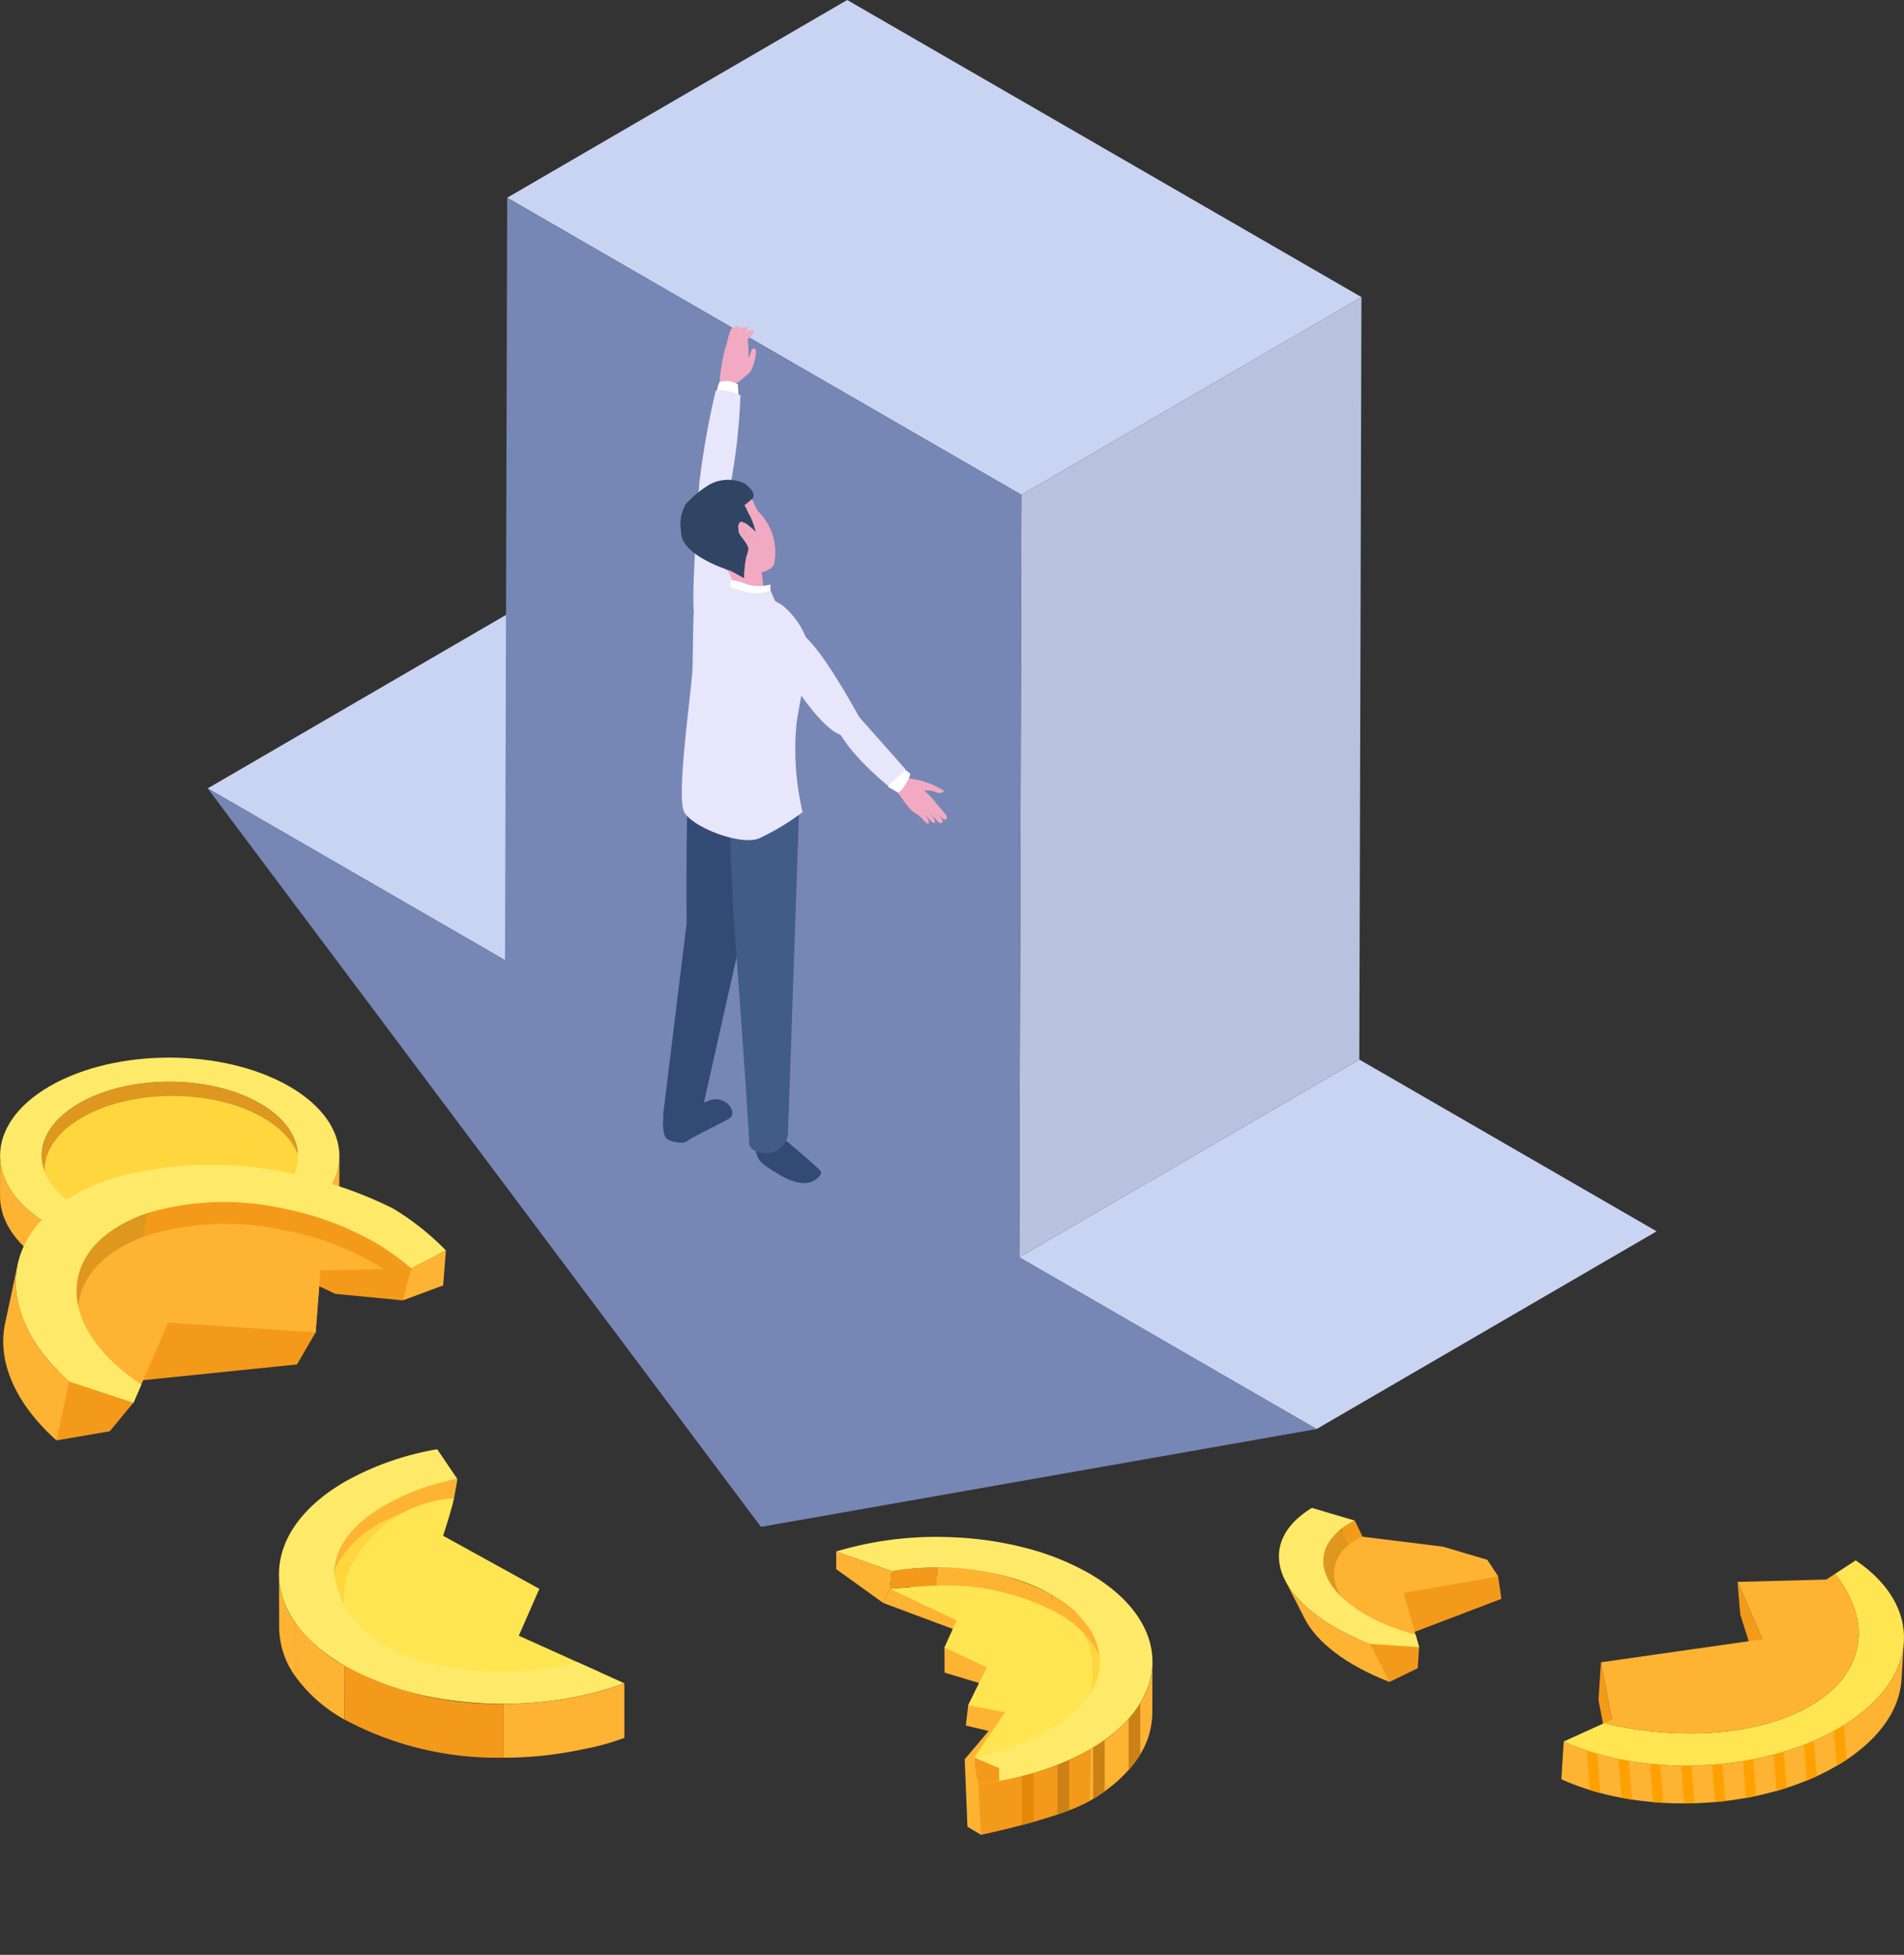 <svg xmlns="http://www.w3.org/2000/svg" xmlns:xlink="http://www.w3.org/1999/xlink" width="190" height="195" viewBox="0 0 190 195"><rect x="0" y="0" width="190" height="195" fill="#333333" stroke="none"/><defs><clipPath id="a"><rect width="190" height="195" transform="translate(0)" fill="none"/></clipPath><clipPath id="b"><path d="M181.481,297.874a23.912,23.912,0,0,1-4.254,1.919,29.662,29.662,0,0,1-3.077.868c-1.24.281-3.812.634-3.812.634l.262,5.1s7.783-1.6,10.866-3.389c4.146-2.411,6.223-5.565,6.232-8.723l.014-5.13c-.009,3.159-2.085,6.313-6.232,8.723" transform="translate(-170.339 -289.151)" fill="none"/></clipPath></defs><g clip-path="url(#a)"><path d="M32.814,195.639l-.011,4.052c.005-1.909-1.254-3.82-3.775-5.276-5.01-2.893-13.106-2.893-18.084,0-2.471,1.436-3.707,3.315-3.713,5.2l.012-4.052c.005-1.882,1.242-3.761,3.712-5.2,4.977-2.894,13.074-2.894,18.084,0,2.521,1.456,3.78,3.367,3.775,5.275" transform="translate(-3.086 -80.293)" fill="#de971f"/><path d="M33.87,201.119l-.011,4.053c-.007,2.495-1.647,4.986-4.923,6.89-6.588,3.83-17.3,3.83-23.934,0-3.34-1.929-5.008-4.46-5-6.988l.011-4.052c-.007,2.527,1.661,5.059,5,6.988,6.631,3.829,17.346,3.829,23.934,0,3.276-1.9,4.916-4.4,4.923-6.891" transform="translate(0 -85.767)" fill="#feb333"/><path d="M29.559,192.849c5.01,2.894,5.037,7.584.059,10.478s-13.071,2.891-18.081,0-5.039-7.583-.062-10.476,13.074-2.894,18.084,0" transform="translate(-3.312 -81.354)" fill="#ffd63e"/><path d="M28.883,186.878c-6.635-3.832-17.356-3.832-23.947,0s-6.55,10.04.085,13.872,17.346,3.83,23.935,0,6.559-10.042-.072-13.872M26.02,199.054c-4.977,2.894-13.067,2.89-18.077,0S2.9,191.47,7.878,188.576s13.074-2.894,18.084,0,5.037,7.584.059,10.478" transform="translate(-0.009 -78.506)" fill="#feea68"/><path d="M67.14,257.909c-1.506.316-2.284.571-5.058,2.268a7.542,7.542,0,0,0-3.93,6.638l.015,5.368c-.007-2.528,1.656-8.752,5-10.681a19.92,19.92,0,0,1,3.783-1.555,25.035,25.035,0,0,1,3.184-.729c.1-.537.213-1.177.337-1.885-.358.055-2.975.507-3.326.576" transform="translate(-24.82 -109.792)" fill="#feb333"/><path d="M66.658,261.892a16.822,16.822,0,0,0-2.483,1.465c-.234.165-.46.337-.674.516s-.426.351-.625.537c-.227.2-.447.405-.653.626a.15.15,0,0,0-.028.034,3.964,3.964,0,0,0-.289.3c-.138.151-.268.3-.392.461-.117.138-.227.275-.33.42-.124.158-.234.323-.344.489a3.4,3.4,0,0,0-.186.289c-.028.041-.055.089-.083.138-.062.1-.117.193-.165.282-.069.117-.131.234-.193.358s-.117.227-.165.337q-.175.382-.31.764a3.558,3.558,0,0,0-.124.351c-.007.021-.014.048-.021.069a5.288,5.288,0,0,0-.186.7,3.234,3.234,0,0,0-.089.433,1.192,1.192,0,0,0-.028.138c-.021.11-.034.22-.048.337-.021.158-.041.323-.048.488-.014.186-.021.378-.021.571v.014c0,.179.007.365.021.544a5.6,5.6,0,0,0,.069.674,5.409,5.409,0,0,0,.131.729c.028.144.062.282.1.427.028.1.055.206.089.31s.062.186.089.275c.1.268.2.537.323.8-4.051-3.784-3.218-8.82,2.476-12.115a4.438,4.438,0,0,1,.4-.213,19.9,19.9,0,0,1,3.782-1.555" transform="translate(-24.533 -111.737)" fill="#ffd63e"/><path d="M77.337,274.359l2.049-4.676-9.6-5.292c0-.01.929-2.868,1.087-3.77a13.067,13.067,0,0,0-4.413,1.139,13.379,13.379,0,0,0-5.451,4.9c-1.587,2.6-1.389,5.583.023,8.577,2.215,1.906,6.668,4.4,10.182,4.132-.081.06,9.927.414,14.171-1.381Z" transform="translate(-25.564 -111.194)" fill="#ffe552"/><path d="M80.554,274.369l-2.208-.991c-7.864,2.191-23.153,1.118-24.277-9,.224-3.032,2.4-5.119,5.072-6.646a22.325,22.325,0,0,1,7.238-2.614l-2.017-2.973a28.665,28.665,0,0,0-9.166,3.214c-8.789,5.077-8.83,13.305-.1,18.375,7.565,4.4,19.243,4.988,27.937,1.754Z" transform="translate(-20.734 -107.579)" fill="#feea68"/><path d="M50.216,278.743l.015,5.368a8.474,8.474,0,0,1-1.637-4.858l-.008-2.684-.007-2.684a8.474,8.474,0,0,0,1.637,4.858" transform="translate(-20.735 -116.854)" fill="#feb333"/><path d="M56.319,286.629,56.334,292a15.136,15.136,0,0,1-4.885-4.271l-.015-5.368a15.133,15.133,0,0,0,4.885,4.271" transform="translate(-21.953 -120.469)" fill="#feb333"/><path d="M75.789,293.612l.015,5.368a32.2,32.2,0,0,1-15.832-3.805l-.015-5.368a32.193,32.193,0,0,0,15.832,3.805" transform="translate(-25.591 -123.647)" fill="#f49a1a"/><path d="M99.686,292.87a31.406,31.406,0,0,1-4.66,1.316,37.586,37.586,0,0,1-7.446.733l.015,5.368a37.4,37.4,0,0,0,7.936-.837,24.11,24.11,0,0,0,4.154-1.138Z" transform="translate(-37.381 -124.954)" fill="#feb333"/><path d="M172.275,292a12.356,12.356,0,0,1-2.3,1.681c-1.524.885-6.454,7.27-6.454,7.27l-1.349-.8-.276-6.736,2.386-2.827-2.276-.541.241-2.021,1.088-2.22-3.448-1.035-.013-2.5.841-1.854-6.958-2.6.694-1.412c.676-.118,2.508.349,3.2.332a28.881,28.881,0,0,1,5.727.615,41.4,41.4,0,0,1,6.7,2.059c4.474,3.209,4.01,8.543,2.193,12.584" transform="translate(-65.628 -117.922)" fill="#feb333"/><path d="M182.585,290.635c1.818-4.04.484-8.659-3.988-11.869a16.223,16.223,0,0,0-2.371-1.4c1.434.435,3.246.309,4.522.873,7.608,3.364,5.7,8.781,1.836,12.4" transform="translate(-75.218 -118.338)" fill="#ffd63e"/><path d="M173.87,289.477a12.327,12.327,0,0,1-2.3,1.68,19.384,19.384,0,0,1-5.162,2.012l-3.041-.873,3.069-4.5-3.672-.7,1.855-3.784-4.227-1.966,1.228-2.707-6.651-3.161,2.063-.157.161-.9a13.856,13.856,0,0,1,2.049-.208,28.88,28.88,0,0,1,5.727.615,41.4,41.4,0,0,1,6.7,2.059c4.474,3.209,4.01,8.543,2.193,12.584" transform="translate(-66.146 -116.994)" fill="#ffe552"/><path d="M169.76,307.26c-.013-.064-.137-1.51-.137-1.51l3.041.873-.549,1.463-2.082.291Z" transform="translate(-72.399 -130.449)" fill="#f49a1a"/><path d="M187.906,283.572a9.857,9.857,0,0,0-4.249-4.284c-.164-.094-.331-.187-.5-.276l0-1.525c2.93,1.692,4.512,3.87,4.745,6.084" transform="translate(-78.176 -118.391)" fill="#feb333"/><path d="M159.673,272.7l0,1.808c-.883.017-3.829.229-4.7.329l.175-1.761a27.131,27.131,0,0,1,4.526-.376" transform="translate(-66.146 -116.346)" fill="#f49a1a"/><path d="M174.627,275.443l-.005,1.525a23.822,23.822,0,0,0-10.957-2.471q-.25,0-.5.005l.005-1.806a23.42,23.42,0,0,1,11.458,2.747" transform="translate(-69.642 -116.346)" fill="#feb333"/><path d="M177,281.245c-.52,2.686-2.552,5.291-6.094,7.35-.175.1-.353.2-.53.3a27.731,27.731,0,0,1-8.525,2.831l-.006-1.259-2.486-1.077a24.112,24.112,0,0,0,7.839-2.937l.071-.042a11.659,11.659,0,0,0,2.846-2.286c2.818-3.178,2.288-7.1-1.58-10.008a13.83,13.83,0,0,0-1.415-.93,18.907,18.907,0,0,0-4.168-1.746,25.825,25.825,0,0,0-6.073-.972c-.218-.012-.433-.017-.651-.021-.4-.01-.807-.007-1.209,0a27.314,27.314,0,0,0-3.882.365l-5.557-1.962a34.651,34.651,0,0,1,11.192-1.436c.393.009.783.028,1.176.054.2.012.4.026.6.04a34.188,34.188,0,0,1,6.046,1.015,25.793,25.793,0,0,1,6.229,2.508q.692.4,1.306.826c3.894,2.691,5.519,6.1,4.875,9.39" transform="translate(-62.138 -114.084)" fill="#feea68"/></g><g transform="translate(97.631 165.784)"><g clip-path="url(#b)"><path d="M197.9,293.792l-.014,5.13a8.1,8.1,0,0,0,1.564-4.642l.007-2.565.007-2.565a8.1,8.1,0,0,1-1.564,4.642" transform="translate(-182.093 -289.151)" fill="#feb333"/><path d="M189.762,301.329l-.014,5.13a14.469,14.469,0,0,0,4.668-4.081l.014-5.13a14.469,14.469,0,0,1-4.668,4.081" transform="translate(-178.62 -292.606)" fill="#feb333"/><path d="M163.375,308l-.014,5.13A30.76,30.76,0,0,0,178.49,309.5l.015-5.13A30.764,30.764,0,0,1,163.375,308" transform="translate(-167.362 -295.642)" fill="#f49a1a"/><rect width="1.162" height="18.815" transform="translate(11.445 4.401)" fill="#cc8116"/><rect width="1.162" height="18.815" transform="translate(14.998 2.051)" fill="#cc8116"/><rect width="1.162" height="18.815" transform="translate(7.893 5.901)" fill="#cc8116"/><rect width="1.162" height="18.815" transform="translate(4.341 7.401)" fill="#e38807"/><rect width="1.162" height="18.815" transform="translate(-2.764 10.401)" fill="#e38807"/></g></g><g clip-path="url(#a)"><path d="M145.583,271.692v-1.763l5.557,1.962-.176,1.76-.694,1.412Z" transform="translate(-62.138 -115.166)" fill="#feb333"/><path d="M44.992,220.482l-.6,1.405-6.737-.65-1.6-.759-.358,4.6-1.867,3.2-16.056,1.641-.246,2.151-2.379,2.874-5.315.913.116-6.978,8.43-2.673-.746-3.784,15.5-3.89,2.429-2.5,5.081.563Z" transform="translate(-4.197 -92.172)" fill="#f49a1a"/><path d="M13.531,225.9c-8.019-5.377-12.15-14.276-2.4-18.821s24.24-2.268,32.26,3.11a14.585,14.585,0,0,1,2.469,2.358l-2.513,1.289-9.042.205-.48,6.181L19.1,219.251l-3.447,7.963q-1.1-.632-2.126-1.318" transform="translate(-2.326 -87.313)" fill="#feb333"/><path d="M39.146,209.832,38.7,211.9a26.966,26.966,0,0,0-13.2.507c-.221.075-.439.149-.651.23l.516-2.417a27.252,27.252,0,0,1,13.777-.392" transform="translate(-10.607 -89.231)" fill="#f49a1a"/><path d="M61.947,216.265l-.374,1.749A27.951,27.951,0,0,0,49.6,212.532q-.288-.06-.576-.115l.441-2.071a27.466,27.466,0,0,1,12.486,5.92" transform="translate(-20.923 -89.744)" fill="#f49a1a"/><path d="M19.62,211.029l-.516,2.417c-3.633,1.362-5.779,3.6-6.33,6.186l-.248,1.16a6.725,6.725,0,0,0-1.142,2.536l1.255-5.884c.582-2.731,2.951-5.082,6.98-6.415" transform="translate(-4.859 -90.036)" fill="#de971f"/><path d="M6.926,223.175c-7.133-7.346-4.973-15.7,5.254-19.084.373-.126.752-.234,1.134-.342a37.508,37.508,0,0,1,18.4.115q.668.159,1.336.346c.222.062.447.126.671.191a39.677,39.677,0,0,1,6.7,2.628,26.236,26.236,0,0,1,5.251,4.173L42.2,212.985c-.119-.114.125.114,0,0a22.17,22.17,0,0,0-4.364-3.008,30.356,30.356,0,0,0-6.734-2.586c-.246-.063-.494-.124-.742-.179-.459-.109-.923-.2-1.386-.289a26.863,26.863,0,0,0-13.039.534,13.589,13.589,0,0,0-3.945,1.993c-4.417,3.293-4.315,8.622.839,13.247a20.573,20.573,0,0,0,1.924,1.518c.173.122.349.24.529.358l-.776,1.793-.013.028-6.426-2.124Z" transform="translate(-1.173 -86.464)" fill="#feea68"/><path d="M2,219.98.749,225.864c-.783,3.669.867,7.857,5.128,11.68l1.255-5.884c-4.261-3.823-5.91-8.01-5.128-11.68" transform="translate(-0.239 -93.855)" fill="#feb333"/><path d="M74.157,221.045l-4.024,1.493.825-3.2,3.473-1.783Z" transform="translate(-29.934 -92.822)" fill="#feb333"/><path d="M244.841,269.073l4.491,1.33,1.083,1.644.33,2.241-8.649,3.294-.4.155.834,1.352v.02l-.136,2.1-2.825,1.37-3.124-4.279,1.025-.76,1.223-.909,1.677-1.247-2.184-2.2Z" transform="translate(-100.919 -114.801)" fill="#f49a1a"/><path d="M239.6,267.729l4.491,1.33,1.083,1.644-9.426,1.659,1.107,3.876.085.293.347,1.214c-.641-.144-1.275-.3-1.9-.478a31.3,31.3,0,0,1-3.163-1.074c-5.9-2.382-10.22-6.412-6.91-10.047.675-.742,6.332.6,6.332.6Z" transform="translate(-95.681 -113.457)" fill="#feb333"/><path d="M234.864,264.563c-.19.092-.37.192-.549.292a7.8,7.8,0,0,0-.825.555l.79,1.553c.092-.083.189-.162.292-.243a5.511,5.511,0,0,1,1.056-.55Z" transform="translate(-99.659 -112.877)" fill="#f49a1a"/><path d="M232.156,266.037l.79,1.553a3.669,3.669,0,0,0-1.032,4.74l.38.746a4.005,4.005,0,0,0,.464,1.722l-1.926-3.782c-.894-1.756-.524-3.552,1.325-4.98" transform="translate(-98.326 -113.505)" fill="#de971f"/><path d="M227.2,262.715l3.045.9c-.19.092-.369.192-.549.292a7.735,7.735,0,0,0-.825.555c-.113.088-.222.175-.324.266-.12.1-.229.212-.33.317-.081.085-.162.17-.231.257a3.948,3.948,0,0,0-.443.639,1.233,1.233,0,0,0-.1.19c-.025.046-.047.1-.069.147a3.637,3.637,0,0,0-.229.73l-.038.249a3.01,3.01,0,0,0-.02.5,3.56,3.56,0,0,0,.1.708,2.569,2.569,0,0,0,.077.275,3.457,3.457,0,0,0,.155.42c.041.095.082.189.131.281l.069.132a6.839,6.839,0,0,0,1.216,1.576,13.7,13.7,0,0,0,3.98,2.609q.549.252,1.137.479c.611.236,1.235.444,1.867.63.162.049.324.093.487.137l.347,1.214,0,.019h0l-4.889-.318-1.2-.493c-.143-.064-.283-.124-.417-.19-.15-.067-.3-.14-.445-.208s-.3-.149-.453-.225c-.022-.01-.047-.023-.072-.037-.163-.084-.328-.172-.49-.261-.59-.321-1.133-.654-1.636-.992-.16-.114-.318-.225-.471-.336-.2-.144-.388-.292-.567-.436-.1-.076-.186-.148-.275-.221-.02-.02-.044-.038-.061-.055-.126-.108-.248-.217-.362-.323s-.252-.236-.371-.355-.235-.24-.346-.362-.215-.24-.315-.359-.2-.241-.287-.362l-.006-.009c-.069-.092-.131-.181-.2-.275s-.127-.183-.184-.278a6.471,6.471,0,0,1-.322-.563c-1.181-2.327-.7-4.711,1.75-6.6.17-.132.355-.258.535-.383.129-.087.257-.169.4-.249Z" transform="translate(-95.042 -111.932)" fill="#feea68"/><path d="M223.749,274.959l1.926,3.782c1.2,2.359,4.123,4.663,8.473,6.345l-1.926-3.782c-4.349-1.682-7.272-3.986-8.473-6.345" transform="translate(-95.501 -117.312)" fill="#feb333"/><path d="M302.5,275.219l.277,3.261,1.982,6.233L305,280.94Z" transform="translate(-129.114 -117.423)" fill="#f49a1a"/><path d="M278.541,289.207l-.24,3.773,1.1,5.72.24-3.773Z" transform="translate(-118.786 -123.391)" fill="#f49a1a"/><path d="M299.326,298.032c.211-.122.416-.247.619-.376.118-.075.234-.15.348-.228,3.477-2.311,5.3-5.141,5.477-7.956l.239-3.773c-.184,2.908-2.12,5.832-5.825,8.184-.055.036-.111.07-.167.1q-.47.3-.971.568c-.643.357-1.315.684-2.01.986-.322.14-.651.273-.983.4-.66.255-1.341.487-2.035.695-.328.1-.659.191-.994.28q-1.012.266-2.052.469c-.333.065-.665.125-1,.181q-1.026.167-2.069.272c-.335.034-.672.066-1.008.091-.695.05-1.389.082-2.083.092-.34,0-.679.006-1.017,0q-1.053-.016-2.1-.092c-.343-.023-.684-.054-1.023-.091q-1.07-.113-2.113-.291c-.346-.059-.691-.123-1.032-.2-.724-.148-1.436-.323-2.131-.524-.351-.1-.7-.209-1.041-.324a23.529,23.529,0,0,1-2.285-.891l-.24,3.773a23.881,23.881,0,0,0,2.841,1.069c.343.107.689.205,1.04.3q1.041.28,2.126.481c.34.064.685.122,1.031.175q1.044.16,2.11.253c.339.032.681.056,1.021.075.695.041,1.395.06,2.094.059.338,0,.677-.006,1.016-.016.694-.021,1.388-.063,2.078-.126.337-.027.673-.062,1.008-.1q1.043-.122,2.066-.308c.335-.06.668-.124,1-.194q1.04-.221,2.049-.505c.333-.1.665-.195.993-.3q1.04-.333,2.029-.74c.333-.135.66-.277.982-.424a22.244,22.244,0,0,0,2.006-1.047" transform="translate(-116.025 -121.894)" fill="#feb333"/><path d="M319.59,304.2c.211-.122.416-.247.619-.376.118-.075.234-.15.348-.228l-.276-3.444q-.47.3-.971.568Z" transform="translate(-136.289 -128.06)" fill="#fea000"/><path d="M315.356,306.4l-.283-3.541c-.322.14-.651.273-.983.4l.284,3.563q.5-.2.982-.424" transform="translate(-134.061 -129.216)" fill="#fea000"/><path d="M310.089,308.381l-.289-3.608q-.492.149-.994.28l.289,3.629c.334-.1.665-.2.994-.3" transform="translate(-131.806 -130.032)" fill="#fea000"/><path d="M283.114,310.082l-.309-3.862c-.346-.059-.691-.123-1.032-.2l.311,3.882c.34.064.685.122,1.031.175" transform="translate(-120.267 -130.566)" fill="#fea000"/><path d="M277.6,308.794l-.315-3.925c-.351-.1-.7-.209-1.041-.324l.316,3.952c.343.107.689.205,1.04.3" transform="translate(-117.905 -129.935)" fill="#fea000"/><path d="M288.588,310.771l-.3-3.808c-.343-.023-.684-.055-1.024-.09l.306,3.824c.339.032.681.056,1.022.075" transform="translate(-122.609 -130.928)" fill="#fea000"/><path d="M294.021,310.949l-.3-3.76c-.34,0-.679.005-1.017,0l.3,3.776c.338,0,.677-.006,1.016-.016" transform="translate(-124.932 -131.063)" fill="#fea000"/><path d="M299.416,310.584l-.3-3.715c-.335.035-.672.066-1.008.091l.3,3.727c.336-.028.673-.063,1.008-.1" transform="translate(-127.241 -130.926)" fill="#fea000"/><path d="M304.773,309.745l-.293-3.665c-.333.065-.665.125-1,.181l.294,3.679c.335-.06.668-.124,1-.194" transform="translate(-129.532 -130.59)" fill="#fea000"/><path d="M300.363,287.813c7.456-4.731,7.749-11.786,1.022-16.339l-2.074,1.353c4,4.98,2.957,10.493-3.322,13.628-5.207,2.6-12.727,2.925-19.72,1.264l-4.017,1.823c8.3,3.759,20.539,3.077,28.11-1.73" transform="translate(-116.204 -115.825)" fill="#ffe552"/><path d="M298.75,287.462c6.279-3.135,7.325-8.648,3.322-13.628l-.86.561-8.86.234,2.5,5.721-16.13,2.3,1.1,5.72-.789.359c6.993,1.66,14.513,1.335,19.72-1.265" transform="translate(-118.964 -116.832)" fill="#feb333"/><path d="M36.159,122.488l33.93-19.724L99.759,119.9l-33.93,19.724Z" transform="translate(-15.434 -43.844)" fill="#c9d4f2"/><path d="M177.455,204.066l33.93-19.724,29.67,17.135L207.125,221.2Z" transform="translate(-75.742 -78.65)" fill="#c9d4f2"/><path d="M88.3,19.724,122.23,0l51.318,29.637-33.93,19.724Z" transform="translate(-37.688)" fill="#c9d4f2"/><path d="M177.671,71.415,211.6,51.691l-.215,76.055-33.93,19.724Z" transform="translate(-75.742 -22.054)" fill="#b8c2de"/><path d="M117.147,140.093l29.67,17.135-55.445,9.757L36.159,93.321l29.67,17.135L66.045,34.4l51.318,29.637Z" transform="translate(-15.434 -14.677)" fill="#7687b5"/><path d="M116.935,192.346c.4.143,2.077-.561,2.935-.873a1.791,1.791,0,0,1,2.129.362c.319.343.548,1.013.1,1.314-.566.385-3.651,1.839-4.184,2.257s-1.626.075-1.994-.118c-.64-.335-.542-2.286-.327-2.5a5,5,0,0,1,1.336-.447" transform="translate(-49.271 -81.617)" fill="#334b74"/><path d="M125.384,135.1s-6.862-6.995-7.286-3.473-.311,16.191-.311,16.191l-2.351,19.193c.066,1.449,3.551,1.354,3.677.5l4.439-19.775s1.715-11.932,1.832-12.637" transform="translate(-49.27 -55.735)" fill="#334b74"/><path d="M133.929,200.859c2.63,1.51,3.627.495,4-.006.238-.323.022-.458-.727-1.129-.932-.834-1.69-1.491-1.94-1.676a15.058,15.058,0,0,0-1.81-1.409c-.358-.115-1.585-.935-1.759-.463a4.5,4.5,0,0,0-.165,2.482c.3.441-.226.691,2.4,2.2" transform="translate(-56.083 -83.637)" fill="#334b74"/><path d="M130.671,135.541s-10.343-8.485-10.98-5.75a7.7,7.7,0,0,0,.433,5.9,4.687,4.687,0,0,0,3.618,2.592l.353,7.843s1.641,22.254,1.57,23.029c-.1,1.1,3.229,1.872,3.884-.757Z" transform="translate(-50.917 -55.144)" fill="#415c87"/><path d="M127.932,63.568a1.7,1.7,0,0,0,1.632-.828c.109-.212.776-2.072.234-2.132-.256-.028-.323.526-.416.7a2.943,2.943,0,0,1-1.077,1.018c-.553.358-.506.679-.373,1.245" transform="translate(-54.568 -25.858)" fill="#f2aac2"/><path d="M129.321,60.532c.234-.116.193-.7.214-.96a11.529,11.529,0,0,0-.083-1.239s.688-.465.564-.774-.9.2-1.1.384a8.952,8.952,0,0,0-.442,2.213.528.528,0,0,0,.815.393c-.02-.056-.054-.075.03-.017" transform="translate(-54.836 -24.516)" fill="#f2aac2"/><path d="M128.134,63.195c-.391.255-1.245,1.222-1.719,1.111-.226-.053-1.032.042-1.147-.148a16.485,16.485,0,0,1,.449-3.076s.251-.434.547-.365a4.637,4.637,0,0,1,.659.159,1.941,1.941,0,0,1,1.071,1.734c-.008.454.324.368.139.584" transform="translate(-53.456 -25.902)" fill="#f2aac2"/><path d="M127.3,59.163a14.911,14.911,0,0,1,.629-1.764c.008.056.886-.636,1.027-.557.182.1-.161.522-.274.621-.2.171-.22.154-.22.154s-.072.245-.124.43c-.13.455-.1,1.663-.618,1.78a.5.5,0,0,1-.42-.663" transform="translate(-54.324 -24.249)" fill="#f2aac2"/><path d="M127.088,59.351c-.094-.415.409-2.059.628-2.061,0,0,.514-.433.761-.313s-.435.609-.435.609a5.164,5.164,0,0,0-.283.776,2,2,0,0,1-.229.817c-.191.271-.355.313-.441.171" transform="translate(-54.239 -24.301)" fill="#f2aac2"/><path d="M127.279,57.343c-.111.308-.3,1.579-.562,1.79a1.262,1.262,0,0,1-.6.232c-.057-.007.087-.472.127-.533.1-.157.354-1.829.689-1.924s.483-.286.645-.093-.194.252-.294.528" transform="translate(-53.822 -24.205)" fill="#f2aac2"/><path d="M126.959,67.906l-2.157-.484a3.057,3.057,0,0,1,.252-1.009,2.106,2.106,0,0,1,1.854.224Z" transform="translate(-53.268 -28.283)" fill="#fff"/><path d="M125.413,68.413c-.088-.18-2.221-.807-2.482-.445A83.742,83.742,0,0,0,121.3,77.2c-.075,1.308-.9,12.433-.462,12.959s4.09-1.707,4.4-2.354-.837-9.432-.772-10.742a60.037,60.037,0,0,0,.945-8.648" transform="translate(-51.522 -28.952)" fill="#e8e6fb"/><path d="M130.752,123.769a22.76,22.76,0,0,1-4.387,2.64c-1.857.7-6.57-1.116-7.413-2.627s.718-12.106.809-14.216.009-6.447.323-7.256,3.273-2.089,3.273-2.089,4.385,2.368,5.247,2.819A7.705,7.705,0,0,1,131,106.164c.959,1.817-.105,3.677-.852,8.784a27.387,27.387,0,0,0,.605,8.82" transform="translate(-50.665 -42.76)" fill="#e8e6fb"/><path d="M120.723,92.064a4.425,4.425,0,0,1,2.653,1.585,8.738,8.738,0,0,1,.724,2.29l2.8-.277L126.64,93.6s1.276-.279,1.276-1.035a5.722,5.722,0,0,0-1.574-4.988c-.4-.367-.624-1.623-1.16-1.921-.7-.392-5.638.815-6.208,1.937a3.224,3.224,0,0,0-.064,2.781,3.166,3.166,0,0,0,1.812,1.693" transform="translate(-50.633 -36.512)" fill="#f2aac2"/><path d="M125.643,85.382c.443-.506-.283-1.164-.721-1.518a3.893,3.893,0,0,0-3.557.094,11.453,11.453,0,0,0-2.358,1.943,4.1,4.1,0,0,0-.463,2.731c-.109,2.4,4.949,3.926,4.949,3.926l1.332.733a11,11,0,0,1,.232-2.159c.249-.749.306-.833-.134-1.487-.253-.376-.788-.866-.612-1.285.108-.257.459-.708.684-.551a11.41,11.41,0,0,1,1,.857,9.6,9.6,0,0,0-.6-1.647c-.241-.33-.329-.773-.533-.992Z" transform="translate(-50.579 -35.616)" fill="#304464"/><path d="M128.775,90.793c-.288.069-.425.822.147,1.41.492.506,1.65.7,1.528.212s-.549-.012-.89-.359c-.71-.724-.237-1.394-.785-1.263" transform="translate(-54.858 -38.73)" fill="#f0a8c0"/><path d="M131.155,101.371a4.406,4.406,0,0,1-2.261.005,6.155,6.155,0,0,0-1.682-.45l-.05,1.082a2.467,2.467,0,0,0,1.186.847c.619.112,2.807.651,2.807.651Z" transform="translate(-54.275 -43.061)" fill="#fff"/><path d="M130.56,102.471a4.729,4.729,0,0,1-2.378.154c-.965-.309-1.87-.565-1.87-.565l-.61,1.784s1.7.264,1.971.347a34.873,34.873,0,0,0,3.811.447Z" transform="translate(-53.653 -43.544)" fill="#e8e6fb"/><path d="M136.575,109.584c1.93.949,6.182,8.935,6.182,8.935s.475,2.133-2.233,1.138-7.251-9.112-7.652-10.149c-.626-1.619,2.61-.462,3.7.076" transform="translate(-56.679 -46.368)" fill="#e8e6fb"/><path d="M158.082,135.435a8.117,8.117,0,0,1,3.47,1.242c-.331.39-.816.12-1.011.036a3.5,3.5,0,0,0-1.678.045c-.716.062-1.531-1.19-.781-1.323" transform="translate(-67.346 -57.78)" fill="#f2aac2"/><path d="M156.485,137.209c-.3-.46-.994-1.128-.732-1.59a2.334,2.334,0,0,1,.857-.763c.326-.085,3.293,2.5,3.225,2.829-.078.369-.415.2-.579.342a1.819,1.819,0,0,1-1.509.575c-.367-.112-1.093-1.132-1.262-1.392" transform="translate(-66.454 -57.536)" fill="#f2aac2"/><path d="M160.235,141.958c.213.225.45.056.079-.537-.232-.232-.9-1.041-1.138-1.064a.282.282,0,0,0-.291.367c.072.171.425.355.7.584s.5.547.645.651" transform="translate(-67.81 -59.883)" fill="#f2aac2"/><path d="M161.187,141.795c.265.252.554.126.079-.537a11.443,11.443,0,0,0-1.286-1.025c-.228-.058-.2.187-.142.328.072.171.426.355.7.584s.5.547.645.651" transform="translate(-68.205 -59.827)" fill="#f2aac2"/><path d="M162.4,141.767c.355.083.459-.044.165-.5,0,0-1-1.342-1.254-1.367a.443.443,0,0,0-.4.491c.077.183.457.381.757.627s.583.64.735.752" transform="translate(-68.675 -59.687)" fill="#f2aac2"/><path d="M162.815,140.842c.33.22.575-.185.191-.534-.118-.107-1.3-1.656-1.556-1.681s-.518.2-.455.355a21.843,21.843,0,0,0,1.819,1.86" transform="translate(-68.713 -59.145)" fill="#f2aac2"/><path d="M156.763,134.056c.222.163-.848,1.988-1.187,1.92-.032-.006-1.007-.578-1.007-.578s1.329-1.977,1.329-1.977l.865.635" transform="translate(-65.974 -56.924)" fill="#fff"/><path d="M152.346,129.234l-1.768,1.616s-4.849-3.9-5.378-6.639c-.353-1.826,1.455-1.385,2.268-.482,1,1.108,4.878,5.505,4.878,5.505" transform="translate(-61.956 -52.455)" fill="#e8e6fb"/></g></svg>